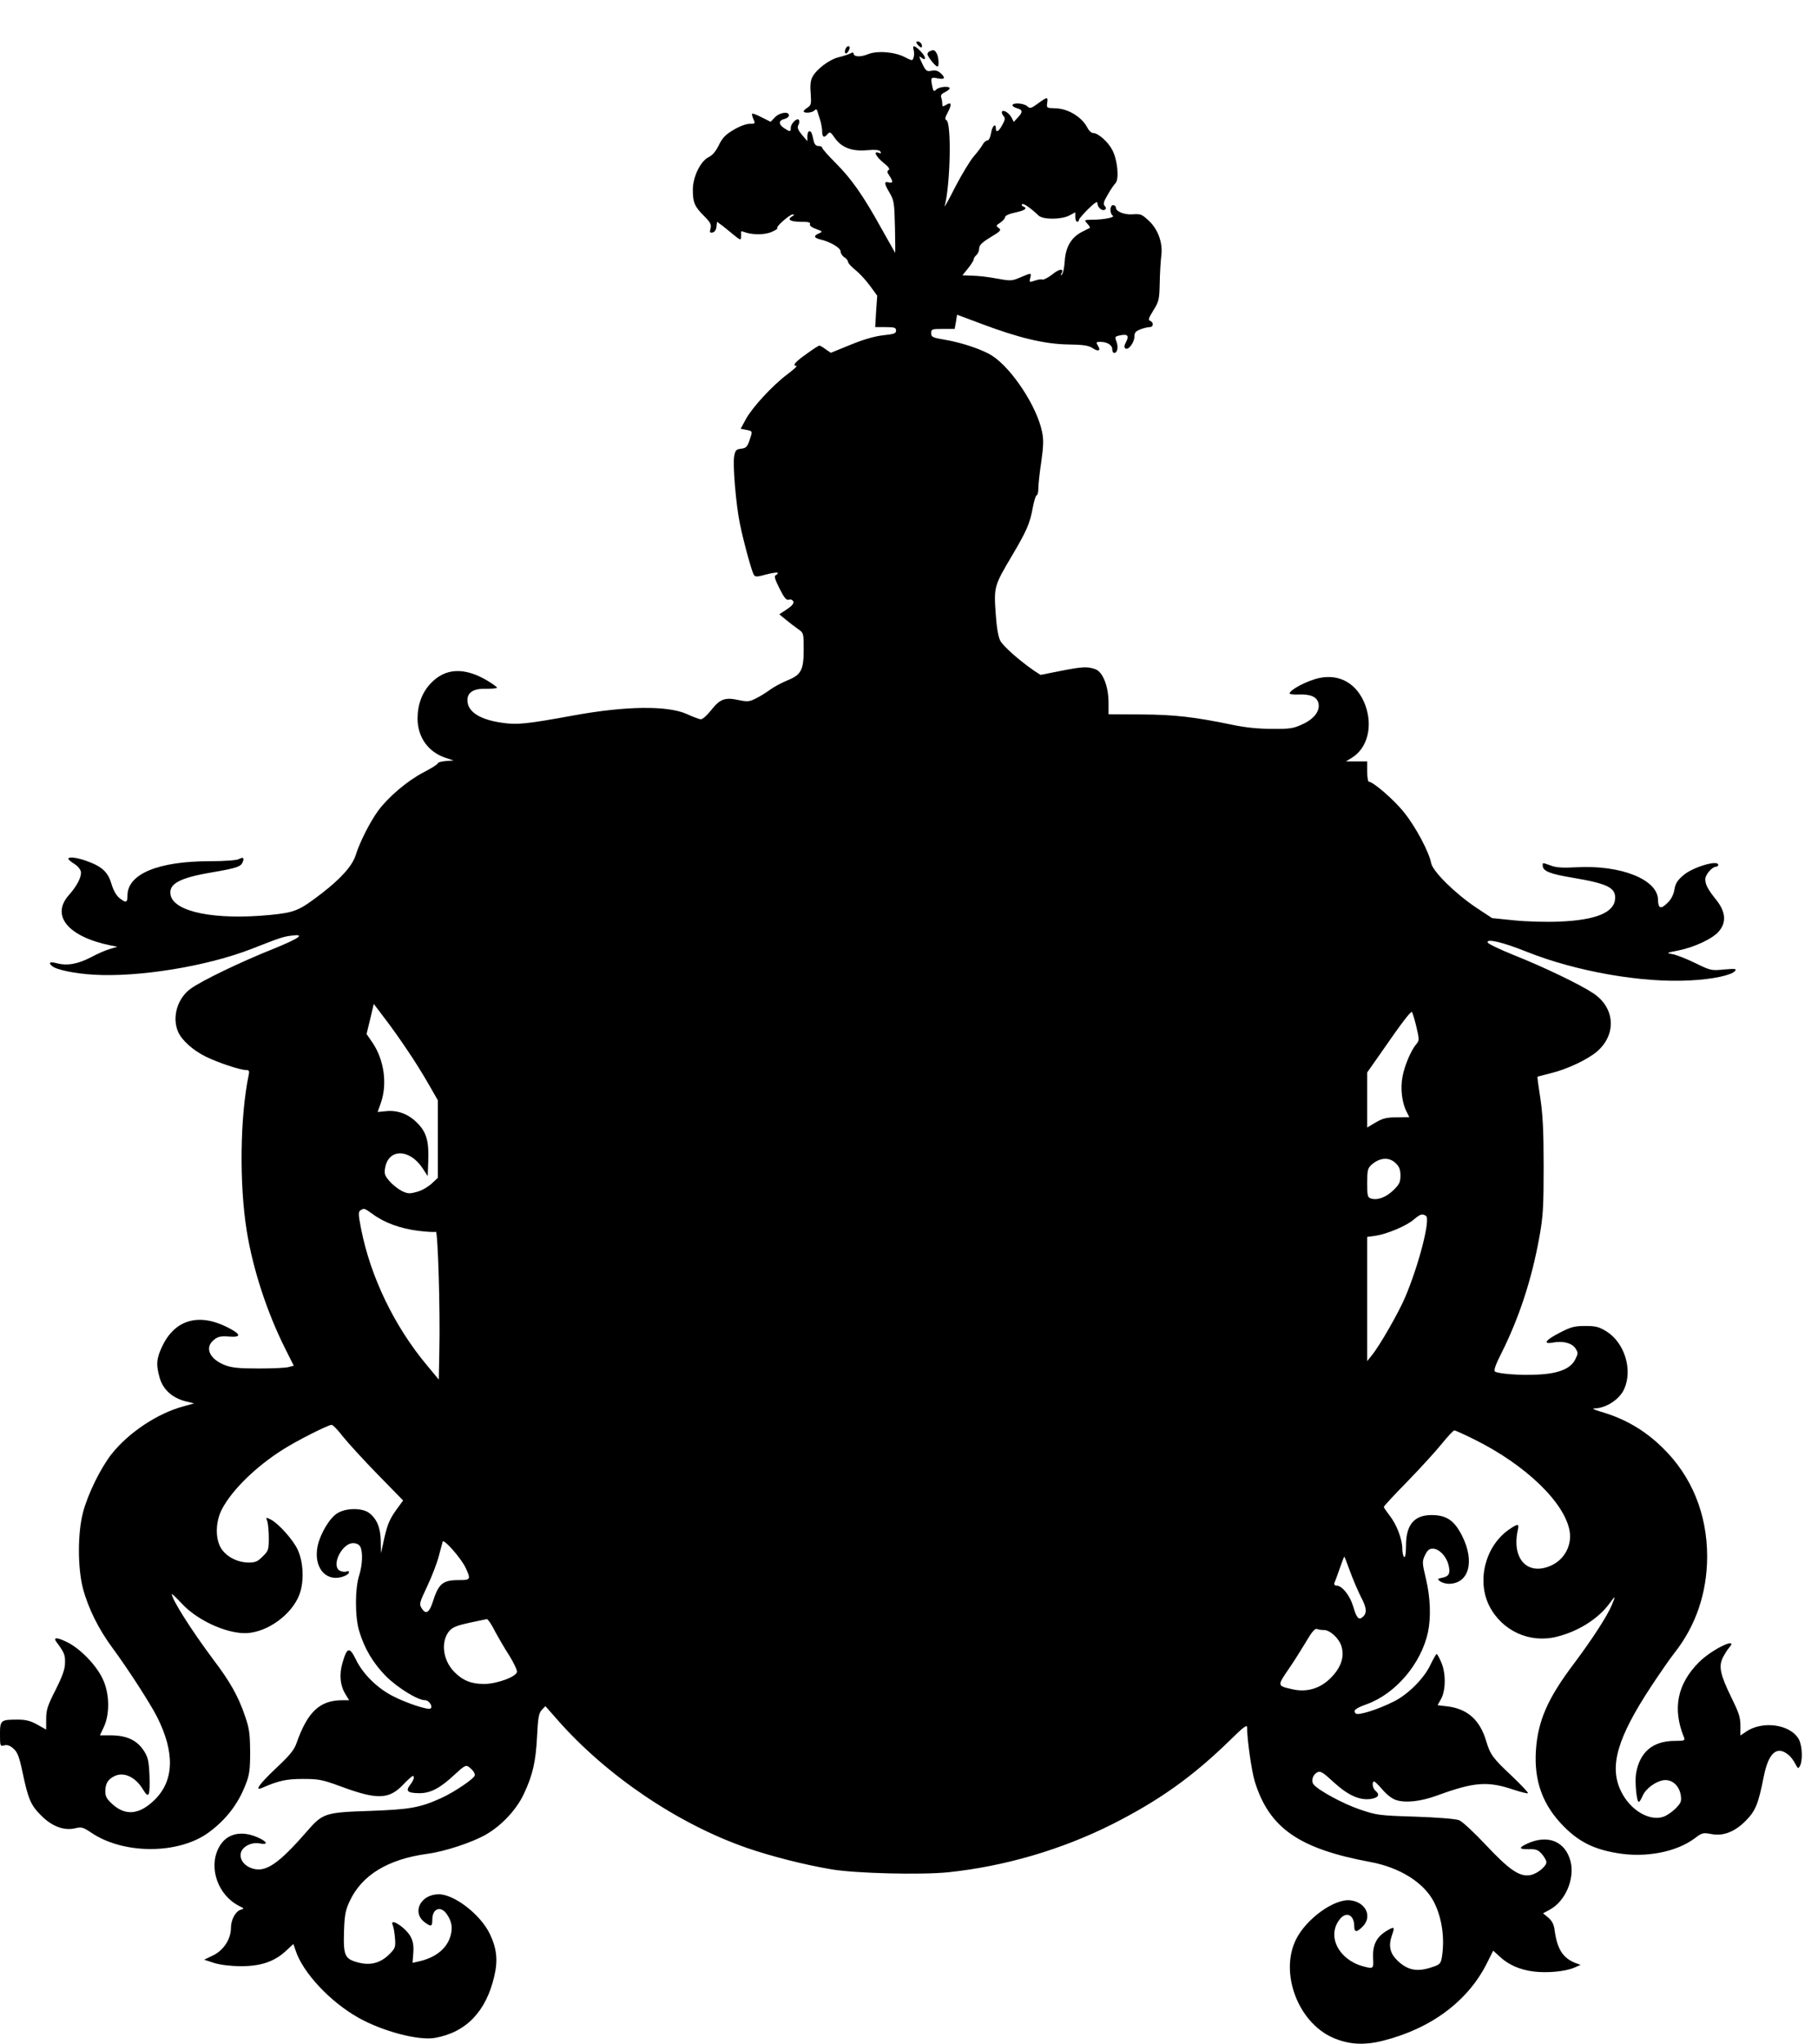 <?xml version="1.0" encoding="UTF-8" standalone="yes"?>
<svg version="1.0" xmlns="http://www.w3.org/2000/svg" width="984" height="1106" viewBox="0 0 984 1106" preserveAspectRatio="xMidYMid meet">
  <g transform="translate(0,1106) scale(0.1,-0.1)" fill="#000000" stroke="none">
    <path d="M4960 10831 c0 -5 7 -14 15 -21 12 -10 15 -10 15 3 0 8 -7 17 -15 21
-8 3 -15 2 -15 -3z"/>
    <path d="M4576 10794 c-9 -22 3 -32 14 -14 12 19 12 30 1 30 -5 0 -12 -7 -15
-16z"/>
    <path d="M4945 10790 c3 -11 4 -29 0 -40 -6 -20 -7 -20 -48 1 -56 29 -151 36
-201 15 -39 -16 -76 -14 -76 5 0 6 -7 6 -17 0 -10 -5 -39 -15 -65 -21 -51 -13
-121 -66 -142 -109 -9 -17 -12 -47 -8 -88 4 -55 2 -63 -17 -75 -11 -7 -21 -16
-21 -20 0 -12 45 -9 58 4 9 9 12 8 16 -3 2 -8 9 -29 15 -48 6 -19 11 -47 11
-62 0 -32 11 -37 30 -14 11 13 16 11 36 -18 36 -54 93 -77 174 -70 49 4 69 2
75 -7 6 -10 4 -12 -8 -7 -32 12 -17 -19 24 -53 28 -22 37 -35 29 -40 -10 -6
-9 -13 4 -31 21 -31 20 -42 -4 -36 -26 7 -25 -6 6 -58 23 -40 25 -54 28 -185
2 -77 2 -139 1 -138 -1 2 -35 62 -75 133 -98 177 -161 267 -247 353 -40 40
-73 77 -73 83 0 5 -9 9 -20 9 -13 0 -22 9 -26 28 -10 45 -13 52 -24 52 -5 0
-10 -12 -10 -27 l0 -27 -29 34 c-22 27 -27 39 -20 53 6 9 7 22 3 28 -9 14 -44
-19 -44 -43 0 -22 -4 -22 -35 -2 -32 21 -32 42 0 50 14 3 25 12 25 20 0 23
-49 16 -75 -10 l-24 -25 -48 24 c-26 14 -49 22 -52 20 -2 -3 1 -16 7 -30 11
-24 10 -25 -21 -25 -19 0 -56 -14 -87 -33 -43 -25 -60 -43 -79 -82 -16 -33
-35 -56 -55 -65 -44 -21 -86 -107 -86 -176 0 -69 9 -91 60 -142 35 -35 41 -46
36 -68 -6 -21 -4 -25 11 -22 11 2 19 14 21 31 l3 27 30 -22 c16 -13 45 -36 64
-52 31 -25 35 -26 36 -10 1 11 1 23 0 28 -1 5 6 5 16 1 40 -16 109 -17 147 -1
22 9 37 19 33 22 -8 8 68 74 84 74 10 -1 8 -4 -4 -11 -29 -17 -9 -29 48 -29
40 0 53 -3 49 -13 -3 -8 10 -18 33 -26 36 -13 37 -15 15 -24 -29 -13 -28 -23
6 -32 56 -13 112 -46 112 -66 0 -10 9 -24 20 -31 11 -7 20 -18 20 -25 0 -7 19
-27 41 -45 23 -18 58 -57 79 -86 l38 -52 -6 -85 -5 -85 57 0 c48 0 56 -3 56
-19 0 -15 -11 -19 -68 -25 -45 -5 -104 -21 -177 -51 l-108 -44 -28 19 c-15 11
-30 20 -34 20 -4 0 -36 -20 -71 -46 -60 -42 -78 -64 -53 -64 6 0 -16 -20 -49
-45 -81 -61 -190 -179 -225 -243 l-28 -52 30 -6 c36 -7 35 -6 17 -59 -12 -34
-19 -40 -45 -43 -26 -3 -31 -8 -37 -40 -9 -44 10 -269 31 -367 19 -94 64 -258
75 -275 8 -13 17 -12 69 2 34 9 61 12 61 8 0 -5 -6 -10 -12 -13 -9 -3 -3 -24
21 -71 26 -52 37 -65 51 -61 11 3 20 -1 24 -10 4 -10 -8 -24 -35 -42 l-41 -27
34 -28 c18 -15 48 -38 65 -50 33 -23 33 -23 33 -111 0 -112 -13 -138 -87 -168
-29 -12 -71 -34 -92 -49 -21 -16 -57 -38 -79 -49 -36 -18 -46 -19 -94 -9 -75
16 -101 6 -149 -55 -25 -31 -48 -51 -58 -49 -9 2 -43 14 -75 29 -105 46 -330
43 -610 -8 -257 -47 -307 -52 -388 -40 -121 17 -188 60 -188 122 0 43 33 64
101 62 32 0 59 2 59 6 0 4 -24 21 -52 38 -123 73 -226 69 -304 -12 -49 -50
-74 -117 -74 -194 1 -101 58 -181 153 -212 l42 -14 -42 -3 c-24 -2 -43 -7 -43
-12 0 -5 -36 -28 -79 -50 -86 -45 -189 -132 -245 -208 -43 -59 -99 -169 -121
-240 -19 -58 -79 -125 -181 -204 -126 -97 -146 -105 -284 -119 -293 -28 -513
15 -536 105 -15 62 45 96 226 126 132 23 154 30 164 56 9 23 2 28 -22 15 -12
-6 -78 -11 -155 -11 -281 0 -447 -69 -447 -186 0 -39 -8 -42 -44 -13 -16 13
-32 41 -42 74 -18 64 -50 95 -129 124 -56 21 -105 27 -105 14 1 -5 15 -17 33
-28 18 -11 33 -30 35 -42 4 -28 -22 -78 -64 -125 -101 -112 -6 -227 226 -274
l35 -7 -40 -12 c-22 -6 -68 -26 -103 -45 -71 -37 -130 -47 -185 -32 -37 10
-48 3 -24 -16 24 -20 123 -40 222 -46 245 -15 615 45 858 140 156 61 168 65
213 71 80 11 47 -13 -98 -72 -178 -71 -389 -173 -446 -215 -72 -52 -102 -154
-68 -233 20 -46 81 -101 151 -135 65 -32 185 -72 217 -72 16 0 19 -5 14 -27
-47 -228 -51 -588 -11 -840 33 -208 110 -444 209 -641 l46 -92 -27 -7 c-16 -5
-89 -8 -163 -8 -107 0 -145 4 -182 18 -85 33 -112 96 -60 137 22 18 37 21 80
18 72 -6 68 13 -11 52 -154 76 -281 38 -349 -105 -32 -68 -34 -100 -13 -173
19 -62 67 -105 137 -124 l49 -12 -62 -17 c-138 -38 -293 -141 -385 -257 -59
-75 -129 -217 -155 -317 -29 -112 -29 -298 0 -410 29 -109 86 -223 162 -325
77 -104 201 -295 239 -370 98 -194 93 -348 -16 -452 -81 -78 -155 -84 -225
-21 -32 29 -39 42 -39 72 1 40 14 62 47 79 51 27 116 -2 157 -71 32 -53 39
-37 35 81 -4 77 -8 94 -32 131 -37 55 -91 80 -174 81 l-62 0 22 47 c32 71 30
179 -6 256 -34 75 -122 166 -193 201 -55 27 -78 28 -59 2 43 -58 48 -70 47
-113 0 -34 -13 -71 -51 -147 -44 -86 -51 -109 -51 -158 l0 -57 -48 27 c-36 20
-61 27 -107 27 -91 0 -95 -3 -95 -80 0 -64 1 -65 24 -59 16 4 31 -2 49 -18 21
-18 31 -43 48 -123 32 -153 46 -184 104 -241 59 -59 126 -82 186 -66 30 7 40
4 82 -24 174 -119 473 -119 636 0 94 69 160 154 201 261 20 51 24 78 24 175
-1 99 -4 126 -28 195 -36 106 -81 186 -170 303 -118 158 -226 327 -226 357 0
3 25 -21 55 -53 91 -98 267 -173 371 -157 118 17 240 118 270 223 20 69 15
160 -14 225 -23 52 -102 141 -145 164 -28 14 -29 14 -20 -9 4 -13 8 -53 8 -90
0 -63 -2 -70 -33 -100 -26 -27 -40 -33 -75 -33 -59 0 -117 29 -147 72 -36 52
-35 148 2 218 55 104 185 231 332 323 74 47 242 132 261 132 7 0 34 -28 61
-63 27 -34 111 -126 187 -204 l139 -142 -40 -55 c-37 -53 -48 -81 -70 -186
l-10 -45 -1 65 c-1 74 -22 123 -64 154 -37 27 -122 27 -169 -1 -42 -24 -94
-110 -109 -180 -22 -109 39 -190 128 -167 20 5 38 15 41 23 3 9 -1 11 -15 7
-10 -3 -27 0 -37 7 -43 31 17 147 75 147 18 0 32 -7 39 -19 15 -29 12 -99 -6
-156 -23 -71 -23 -224 0 -300 28 -95 76 -175 146 -246 64 -63 171 -129 211
-129 22 0 44 -36 29 -45 -14 -9 -129 29 -203 67 -83 42 -161 118 -199 195 -36
74 -49 72 -74 -14 -19 -64 -13 -123 16 -171 l20 -32 -36 0 c-123 0 -189 -62
-249 -232 -12 -36 -37 -67 -111 -136 -89 -84 -118 -124 -77 -107 91 40 133 49
223 49 86 0 105 -4 206 -41 194 -72 259 -70 334 8 26 27 50 49 54 49 12 0 6
-22 -14 -48 -26 -33 -15 -44 47 -45 62 -1 114 26 192 99 54 50 63 55 79 43 22
-18 32 -31 32 -45 0 -16 -110 -91 -183 -124 -115 -52 -168 -61 -387 -69 -241
-8 -253 -12 -340 -112 -152 -175 -223 -223 -295 -199 -44 14 -70 50 -61 85 9
34 59 59 102 50 45 -8 43 7 -3 29 -96 46 -181 25 -220 -54 -55 -108 -3 -255
111 -313 29 -14 29 -15 8 -21 -28 -9 -52 -55 -52 -98 0 -60 -39 -120 -95 -148
l-50 -24 55 -18 c33 -10 89 -17 142 -17 107 -1 182 24 244 81 l42 39 12 -35
c39 -120 187 -278 340 -364 132 -74 326 -125 415 -109 168 30 276 143 320 332
21 87 14 152 -24 231 -50 104 -192 214 -276 214 -100 0 -149 -101 -73 -154 32
-23 38 -20 38 17 0 60 45 77 78 30 27 -39 33 -73 21 -116 -19 -71 -82 -121
-175 -141 l-31 -7 4 53 c3 38 -1 63 -14 88 -26 49 -118 109 -97 62 4 -9 10
-41 12 -70 4 -48 1 -55 -30 -86 -48 -48 -103 -63 -170 -45 -72 19 -80 37 -76
169 3 88 8 114 30 161 65 142 207 229 422 258 95 13 241 61 316 104 84 48 165
134 205 219 49 104 65 176 72 313 5 100 9 124 25 142 l20 21 67 -76 c266 -302
653 -563 1026 -692 131 -45 307 -90 455 -115 128 -22 484 -31 632 -16 305 32
614 122 890 261 253 128 434 257 636 454 72 71 92 86 92 69 0 -66 24 -233 41
-291 78 -253 238 -365 624 -437 161 -29 292 -112 346 -216 44 -86 60 -198 43
-301 -6 -33 -11 -39 -52 -52 -81 -28 -133 -18 -189 36 -40 39 -49 80 -29 136
17 48 14 50 -32 22 -52 -32 -73 -75 -70 -143 3 -62 3 -62 -57 -46 -131 37
-194 164 -124 253 36 46 79 25 79 -38 0 -33 14 -33 45 -1 54 53 19 131 -64
142 -87 12 -242 -100 -297 -213 -88 -180 11 -445 198 -529 85 -38 170 -44 275
-17 261 66 461 216 563 423 l32 64 34 -31 c47 -45 111 -73 185 -82 75 -9 171
0 220 21 l34 15 -30 11 c-66 27 -96 74 -110 173 -4 35 -14 53 -34 71 l-29 24
35 19 c85 45 137 166 114 261 -28 110 -124 149 -237 96 -46 -22 -43 -30 12
-29 38 1 50 -4 70 -27 13 -15 24 -35 24 -43 0 -23 -49 -63 -86 -70 -58 -11
-112 25 -240 161 -67 71 -129 129 -147 136 -19 7 -117 15 -237 19 -196 6 -209
8 -300 39 -89 30 -222 102 -250 135 -15 19 -5 53 20 66 16 9 31 0 89 -54 79
-72 141 -99 202 -90 41 7 49 23 24 44 -16 13 -21 50 -7 50 4 0 24 -20 45 -44
22 -26 51 -49 73 -56 51 -17 135 -8 224 25 200 73 272 78 412 31 40 -13 75
-22 78 -19 3 3 -36 44 -86 92 -103 96 -118 117 -139 187 -34 117 -102 178
-213 191 l-51 6 20 36 c25 48 25 141 -1 198 -10 24 -21 43 -24 43 -3 0 -18
-26 -33 -57 -34 -74 -122 -162 -199 -200 -87 -44 -194 -77 -206 -65 -16 16 -3
28 61 51 156 57 293 219 330 389 17 83 13 188 -11 289 -21 88 -21 94 -5 128
13 27 23 35 42 35 33 0 71 -38 84 -84 13 -48 5 -66 -32 -73 -28 -6 -29 -7 -12
-20 11 -7 31 -13 46 -13 109 0 143 119 73 259 -42 83 -83 112 -164 113 -96 0
-140 -52 -140 -167 0 -41 -4 -64 -10 -60 -5 3 -10 24 -10 45 0 52 -32 134 -70
181 -16 21 -30 41 -30 45 0 4 57 66 128 138 70 72 154 164 186 204 32 39 62
72 68 72 5 0 54 -22 110 -50 276 -137 489 -342 514 -497 12 -76 -29 -152 -100
-184 -127 -58 -215 35 -181 191 8 37 2 37 -47 4 -128 -89 -176 -274 -108 -412
69 -137 220 -206 368 -168 116 29 224 98 283 179 33 46 35 44 13 -8 -25 -60
-105 -183 -202 -313 -145 -191 -199 -314 -209 -477 -10 -165 38 -295 153 -410
82 -82 161 -121 285 -142 155 -27 322 5 422 80 39 30 45 31 89 23 65 -13 129
12 189 74 51 52 66 89 95 235 26 133 73 173 138 116 10 -9 25 -29 33 -45 14
-27 16 -28 25 -12 16 29 13 108 -5 143 -44 83 -199 105 -289 41 l-28 -19 0 54
c0 45 -9 71 -50 154 -59 121 -69 166 -45 214 10 19 24 42 33 52 57 64 -91 -6
-163 -78 -117 -118 -144 -251 -80 -407 6 -16 1 -18 -49 -18 -120 0 -191 -60
-211 -177 -7 -46 3 -153 15 -153 4 0 13 14 20 31 16 39 68 78 112 86 46 7 86
-27 95 -80 5 -34 2 -42 -27 -72 -19 -19 -49 -40 -68 -46 -76 -25 -179 37 -228
138 -66 134 -21 289 165 571 45 68 99 146 121 174 119 150 179 327 180 525 0
230 -83 434 -239 587 -97 96 -207 160 -336 197 -40 12 -51 18 -33 18 62 2 134
49 159 105 47 104 2 250 -95 311 -42 26 -59 30 -116 30 -57 0 -77 -5 -135 -35
-79 -40 -98 -65 -41 -55 54 11 104 -2 123 -31 15 -23 15 -28 0 -58 -24 -52
-91 -79 -204 -84 -96 -5 -210 4 -231 16 -8 6 1 34 33 97 97 193 166 403 207
632 20 111 23 161 23 383 0 197 -5 281 -18 368 -10 63 -17 115 -15 116 2 1 35
9 73 19 90 22 200 75 250 118 106 93 96 236 -21 314 -72 48 -267 142 -433 208
-74 30 -137 60 -139 67 -8 23 81 2 211 -50 268 -107 626 -170 887 -155 121 6
222 28 241 51 10 12 1 13 -59 8 -69 -7 -73 -6 -157 35 -47 23 -103 45 -123 48
-35 6 -34 7 33 20 88 18 186 64 219 104 41 48 36 104 -12 166 -49 61 -62 86
-62 116 0 24 37 67 58 67 7 0 12 5 12 10 0 29 -138 -12 -190 -57 -31 -27 -42
-44 -47 -76 -4 -26 -17 -52 -34 -69 -39 -40 -54 -36 -55 13 -1 110 -202 190
-444 176 -68 -4 -106 -2 -135 9 -49 17 -45 17 -45 1 0 -31 38 -46 165 -67 183
-31 229 -53 227 -110 -2 -77 -102 -119 -303 -127 -70 -3 -179 0 -245 7 l-118
12 -85 56 c-115 77 -236 196 -245 242 -11 59 -83 195 -145 272 -52 67 -169
168 -192 168 -5 0 -9 25 -9 55 l0 55 -57 0 -58 0 31 19 c86 52 116 172 73 287
-43 114 -137 169 -249 145 -65 -14 -160 -64 -160 -84 0 -4 24 -6 53 -5 61 2
94 -13 103 -46 10 -42 -22 -85 -84 -114 -51 -24 -69 -27 -167 -26 -75 0 -144
7 -215 22 -203 42 -311 55 -492 56 l-178 1 0 62 c0 89 -31 168 -72 182 -43 15
-68 14 -190 -10 l-106 -21 -34 22 c-84 58 -169 134 -184 163 -11 20 -20 74
-25 149 -10 142 -7 150 86 307 83 140 99 178 115 264 7 37 16 67 21 67 5 0 9
17 9 37 0 21 7 86 16 145 12 86 13 119 4 162 -28 137 -163 342 -270 411 -51
33 -164 71 -253 86 -70 12 -77 15 -77 36 0 22 4 23 64 23 l63 0 7 38 6 39 131
-49 c204 -77 344 -110 470 -112 83 -1 112 -6 133 -20 32 -21 46 -14 28 14 -11
18 -9 20 14 20 36 0 64 -17 64 -40 0 -11 5 -20 10 -20 18 0 24 31 13 61 -10
26 -9 28 18 34 42 9 52 -1 34 -35 -11 -21 -12 -31 -3 -36 16 -10 48 33 48 65
0 21 7 29 33 39 18 7 41 12 50 12 21 0 22 26 2 34 -12 4 -8 15 18 57 30 48 32
59 34 148 1 53 5 121 9 152 8 69 -21 144 -73 189 -35 32 -40 33 -88 30 -41 -2
-85 16 -85 35 0 8 -7 15 -15 15 -18 0 -20 -45 -2 -57 14 -9 -47 -22 -112 -22
-44 -1 -44 -1 -26 -21 10 -11 16 -21 14 -23 -2 -1 -22 -11 -43 -22 -57 -29
-88 -81 -93 -157 -2 -35 -9 -67 -15 -73 -8 -7 -9 -6 -4 3 18 30 -8 30 -47 -2
-23 -18 -48 -31 -55 -29 -7 3 -26 0 -42 -6 -29 -10 -30 -9 -24 14 7 30 8 30
-53 4 -44 -19 -53 -20 -118 -8 -69 12 -99 16 -163 18 l-33 1 30 37 c17 21 31
43 31 49 0 6 7 17 15 24 8 7 15 23 15 36 0 17 15 32 61 60 55 33 60 39 45 50
-16 11 -16 14 8 29 14 10 26 23 26 30 0 8 22 18 55 25 53 11 69 23 43 33 -7 2
-10 8 -6 12 7 7 48 -22 90 -62 24 -22 122 -22 166 1 l32 17 0 -26 c0 -14 5
-25 10 -25 6 0 10 5 10 10 0 6 23 32 50 59 36 35 50 44 50 31 0 -22 25 -44 40
-35 8 5 8 11 -1 21 -9 11 -5 24 17 61 15 27 34 54 42 62 20 21 11 125 -17 178
-22 44 -77 93 -104 93 -9 0 -23 12 -31 28 -31 60 -106 105 -176 106 -44 1 -46
2 -42 29 5 34 1 34 -50 -3 -37 -27 -43 -29 -58 -15 -18 17 -80 21 -80 5 0 -5
11 -12 25 -16 31 -8 32 -21 3 -51 l-21 -23 -11 22 c-13 25 -42 45 -52 35 -4
-3 -1 -14 6 -23 12 -13 11 -21 -5 -50 -19 -36 -35 -44 -35 -19 0 32 -20 13
-26 -25 -4 -24 -12 -40 -20 -40 -7 0 -19 -10 -25 -22 -7 -13 -29 -42 -49 -65
-20 -23 -65 -98 -100 -165 -34 -68 -60 -114 -57 -103 31 114 38 453 9 465 -9
4 -7 15 9 44 22 42 18 57 -11 38 -17 -10 -20 -10 -20 7 0 11 -3 26 -6 35 -4
10 3 19 20 27 14 7 26 16 26 21 0 14 -58 9 -73 -7 -13 -12 -15 -10 -21 17 -10
49 -8 51 29 44 39 -8 45 2 15 29 -13 12 -28 16 -48 12 -26 -5 -31 -2 -51 40
-17 35 -18 43 -7 33 30 -24 30 0 1 30 -33 35 -49 39 -40 10z m-2738 -5416 c34
-49 84 -130 112 -179 l51 -89 0 -209 0 -210 -34 -32 c-19 -17 -54 -38 -79 -44
-39 -11 -50 -11 -81 4 -20 10 -50 33 -67 53 -26 29 -30 41 -25 70 17 108 132
108 203 1 l28 -43 3 82 c4 109 -10 157 -62 208 -47 47 -107 69 -171 61 l-41
-4 18 51 c35 102 17 230 -45 323 l-33 48 20 82 19 81 62 -82 c34 -44 89 -122
122 -172z m5459 131 c16 -68 16 -76 2 -92 -30 -34 -66 -119 -77 -179 -12 -65
-3 -142 23 -191 l14 -28 -67 -1 c-55 0 -76 -5 -114 -27 l-47 -28 0 149 0 149
73 104 c110 159 161 227 169 223 3 -2 14 -38 24 -79z m-111 -740 c19 -18 25
-35 25 -66 0 -36 -6 -48 -39 -80 -41 -39 -86 -55 -121 -44 -18 6 -20 15 -20
84 0 68 3 80 23 98 44 40 97 44 132 8z m-5537 -275 c62 -46 149 -78 246 -90
48 -6 91 -8 95 -5 11 6 24 -424 19 -640 l-3 -160 -63 76 c-177 211 -307 480
-358 742 -15 76 -15 90 -3 98 20 12 21 12 67 -21z m5700 -9 c26 -16 -38 -266
-114 -444 -37 -85 -137 -260 -180 -312 l-24 -30 0 336 0 336 44 6 c62 9 167
53 207 87 37 31 46 34 67 21z m-5197 -1906 c28 -61 26 -65 -36 -65 -90 0 -111
-18 -144 -122 -18 -54 -36 -65 -57 -33 -16 25 -16 28 29 123 25 53 53 126 62
162 10 36 19 71 21 78 5 18 102 -92 125 -143z m4787 -20 c16 -44 43 -106 59
-138 31 -58 33 -87 7 -108 -20 -17 -32 -3 -50 59 -17 58 -60 112 -89 112 -10
0 -15 6 -13 13 3 6 16 42 29 79 13 37 24 66 25 65 2 -1 16 -38 32 -82z m-4630
-320 c19 -35 54 -96 79 -134 24 -39 43 -79 41 -88 -5 -27 -110 -65 -178 -65
-70 0 -116 19 -162 66 -62 64 -74 165 -25 222 17 19 42 29 107 43 47 10 90 19
95 20 6 0 25 -28 43 -64z m4487 5 c34 0 83 -45 96 -89 17 -57 -3 -116 -60
-172 -57 -57 -131 -78 -209 -59 -79 18 -79 18 -19 106 30 43 73 112 97 152 29
50 47 71 57 68 8 -4 25 -6 38 -6z"/>
    <path d="M5033 10783 c-7 -2 -13 -10 -13 -16 0 -13 43 -67 54 -67 10 0 7 49
-4 71 -11 19 -16 21 -37 12z"/>
  </g>
</svg>